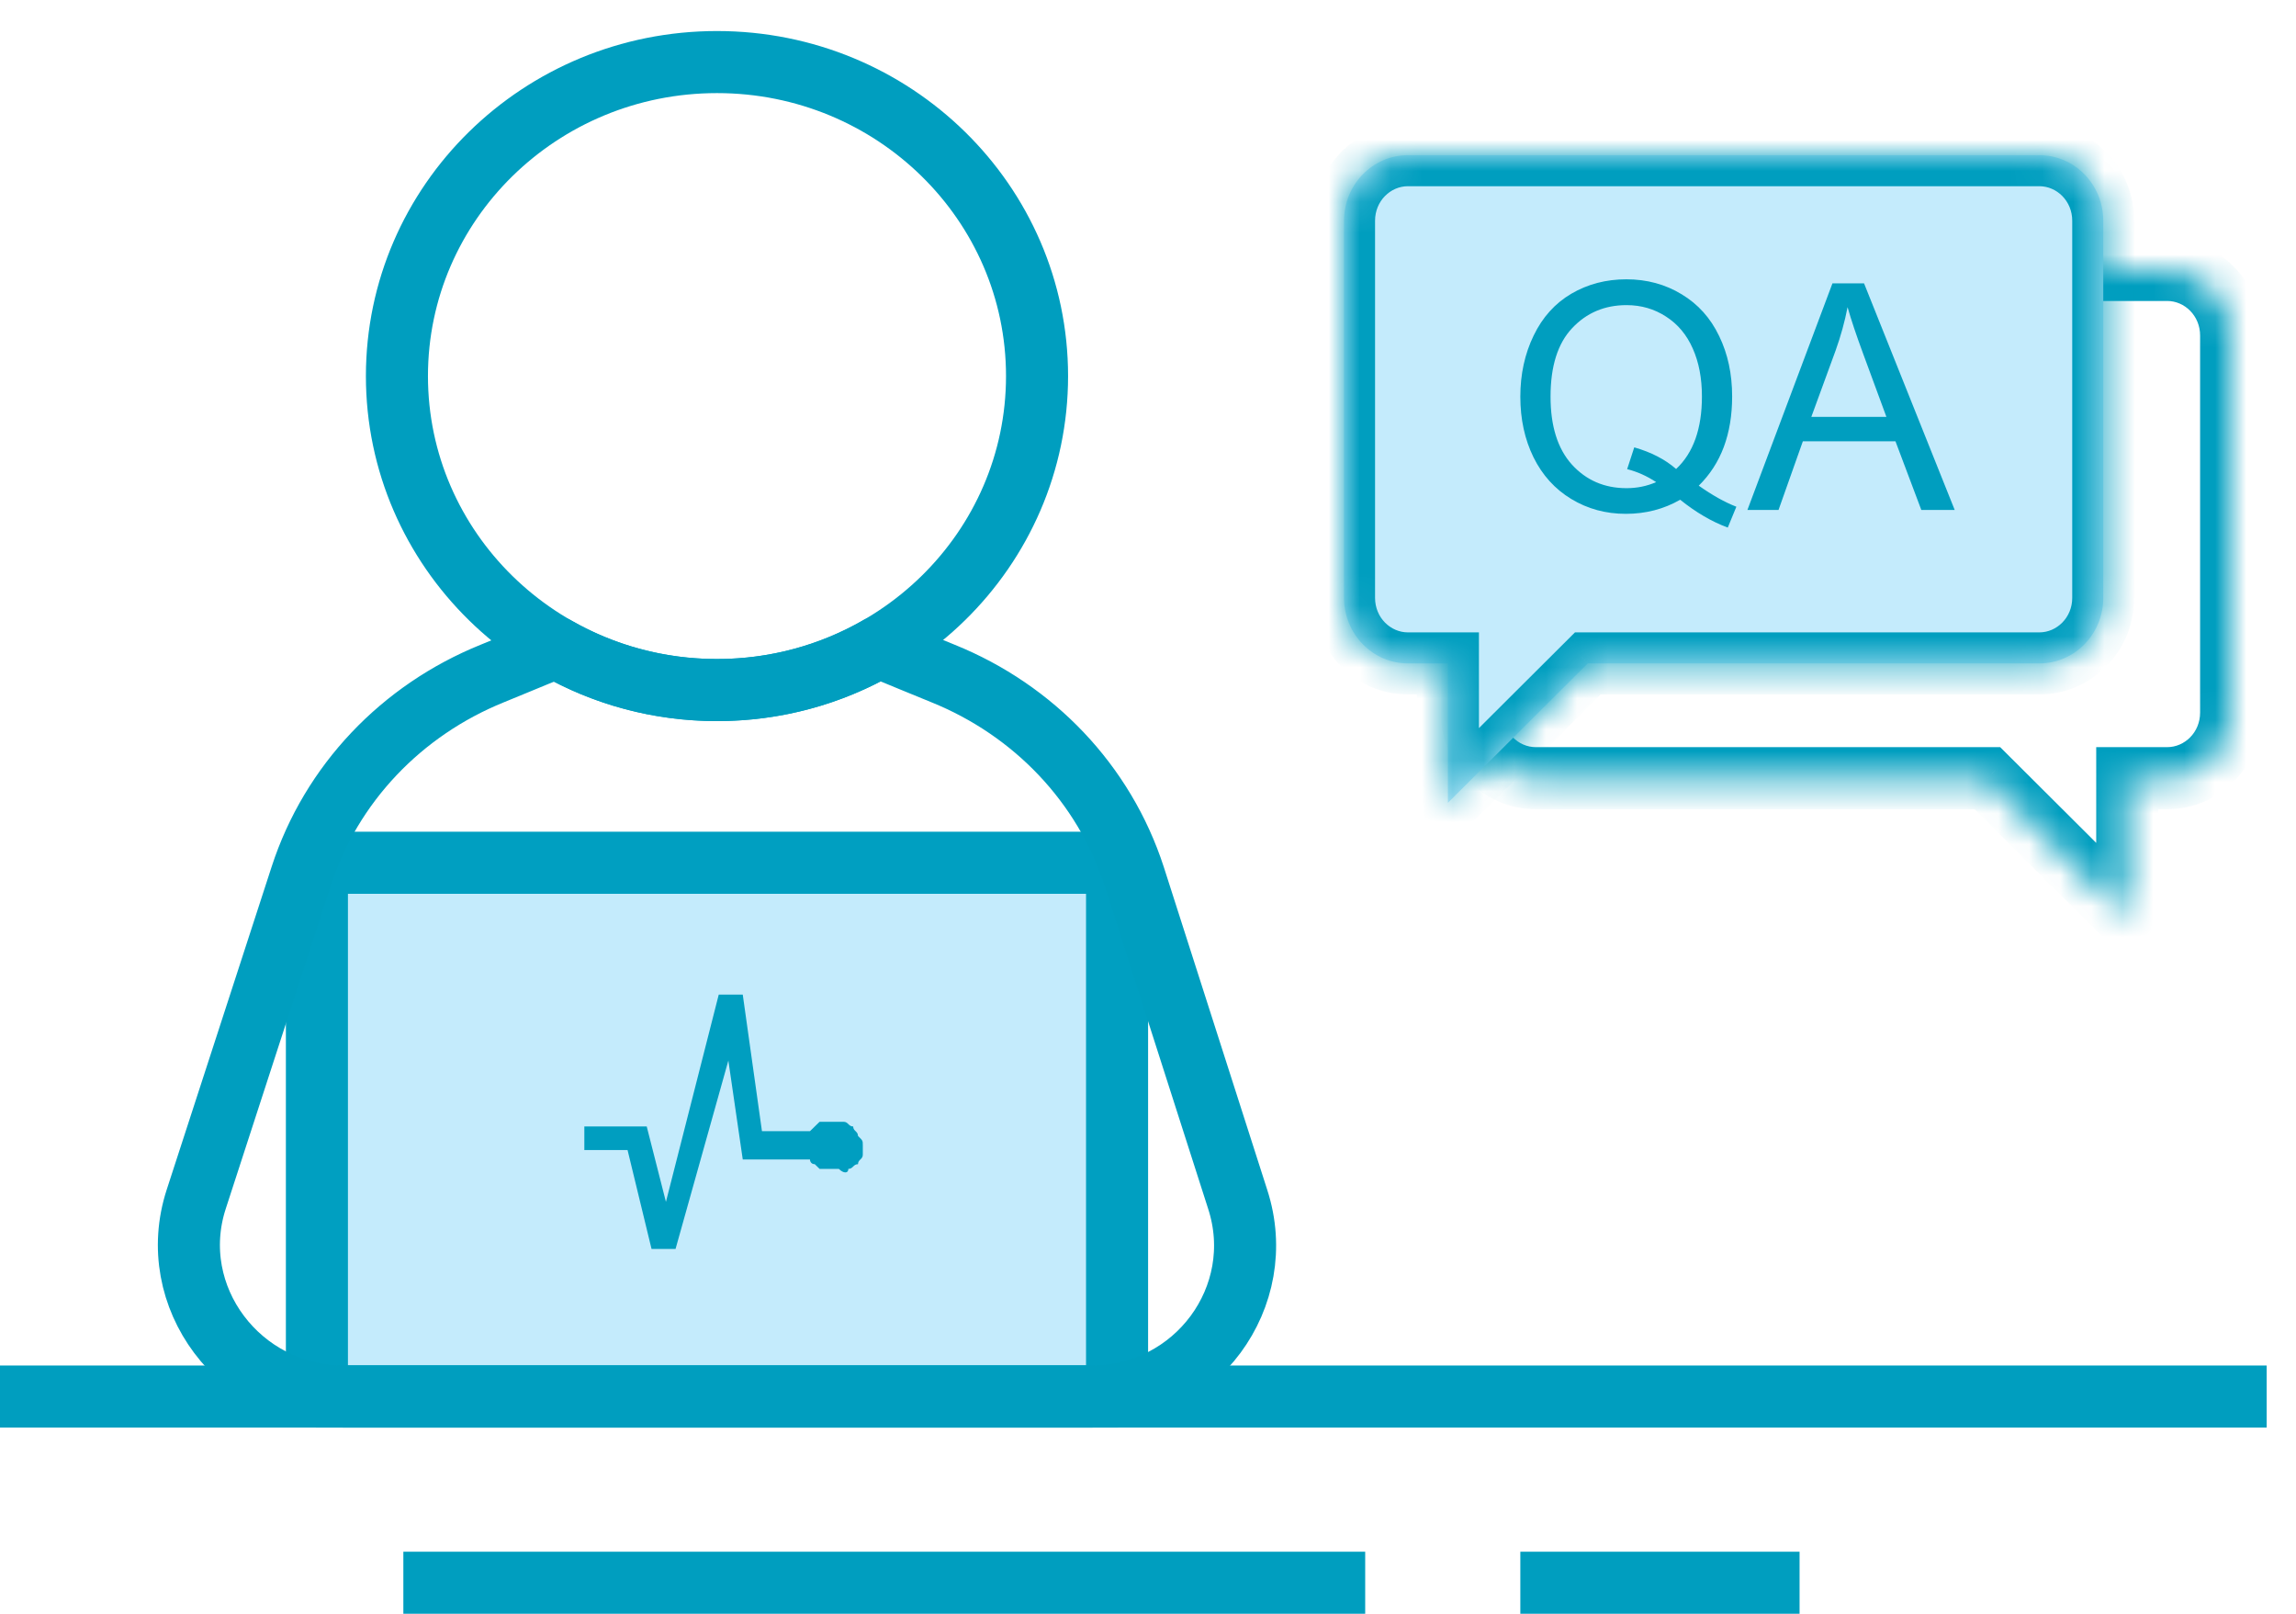 <svg width="74" height="52" viewBox="0 0 74 52" version="1.1" xmlns="http://www.w3.org/2000/svg" xmlns:xlink="http://www.w3.org/1999/xlink">
<g id="Canvas" fill="none">
<g id="sp-i-p-QA-tester">
<g id="qa-help">
<g id="maneger-help">
<g id="Vector" transform="translate(10.214 27.8)">
<path d="M 25.789 0L 0 0L 0 17.2L 25.789 17.2L 25.789 0Z" fill="#C4EBFC"/>
<path d="M 0 0L 25.789 0L 25.789 17.2L 0 17.2L 0 0Z" stroke="#009FC1" stroke-width="2" stroke-miterlimit="10" stroke-linecap="round" stroke-linejoin="round"/>
</g>
<g id="Subtract" transform="translate(6.088 20.852)">
<path fill-rule="evenodd" clip-rule="evenodd" d="M 22.231 0C 20.702 0.879 18.922 1.384 17.021 1.384C 15.128 1.384 13.355 0.884 11.83 0.011C 11.415 0.174 11.005 0.345 10.595 0.514C 10.321 0.628 10.048 0.741 9.773 0.852C 6.857 2.033 4.588 4.394 3.616 7.391L 0.236 17.791C -0.783 20.924 1.625 24.148 5.005 24.148L 29.08 24.148C 32.46 24.148 34.821 20.924 33.802 17.791L 30.469 7.391C 29.497 4.394 27.228 2.033 24.311 0.852C 23.941 0.702 23.591 0.558 23.259 0.421C 22.899 0.272 22.559 0.131 22.231 0Z" stroke="#009EBF" stroke-width="2" stroke-miterlimit="10" stroke-linecap="round" stroke-linejoin="round"/>
</g>
<path id="Canvas 1" d="M 8.51 5.615C 8.665 5.615 8.665 5.464 8.82 5.464C 8.82 5.312 8.975 5.312 8.975 5.16C 8.975 5.008 8.975 5.008 8.975 4.856C 8.975 4.705 8.975 4.705 8.82 4.553C 8.82 4.401 8.665 4.401 8.665 4.249C 8.51 4.249 8.51 4.098 8.356 4.098C 8.201 4.098 8.201 4.098 8.046 4.098C 8.046 4.098 8.046 4.098 7.891 4.098C 7.891 4.098 7.891 4.098 7.737 4.098C 7.737 4.098 7.737 4.098 7.582 4.098L 7.427 4.249L 7.272 4.401L 5.725 4.401L 5.106 -1.8526e-05L 4.332 -1.8526e-05L 2.63 6.678L 2.011 4.249L 7.55534e-05 4.249L 7.55534e-05 5.008L 1.393 5.008L 2.166 8.195L 2.94 8.195L 4.642 2.125L 5.106 5.312L 7.272 5.312C 7.272 5.312 7.272 5.464 7.427 5.464L 7.582 5.615C 7.582 5.615 7.582 5.615 7.737 5.615C 7.737 5.615 7.737 5.615 7.891 5.615C 7.891 5.615 7.891 5.615 8.046 5.615C 8.046 5.615 8.046 5.615 8.201 5.615C 8.356 5.767 8.51 5.767 8.51 5.615Z" transform="translate(18.833 32.049)" fill="#009EC0"/>
<path id="Vector_2" d="M 0 0L 73.055 0" transform="translate(0 45)" stroke="#009EBF" stroke-width="2" stroke-miterlimit="10"/>
<path id="Vector_3" d="M 0 0L 31 0" transform="translate(13 51)" stroke="#009EBF" stroke-width="2" stroke-miterlimit="10"/>
<path id="Vector_4" d="M 0 0L 9 0" transform="translate(49 51)" stroke="#009EBF" stroke-width="2" stroke-miterlimit="10"/>
<path id="Vector_5" d="M 20.631 10.118C 20.631 15.706 16.013 20.235 10.316 20.235C 4.618 20.235 -3.995e-07 15.706 -3.995e-07 10.118C -3.995e-07 4.53 4.618 0 10.316 0C 16.013 0 20.631 4.53 20.631 10.118Z" transform="translate(12.793 2)" stroke="#009EBF" stroke-width="2" stroke-miterlimit="10" stroke-linecap="round" stroke-linejoin="round"/>
</g>
</g>
<g id="Group">
<g id="Vector 2.2" transform="translate(71.909 8.698) scale(-1 1)">
<mask id="path-9-inside-1" fill="white">
<path d="M 0 2.113C 0 2.113 0 2.113 0 2.113L 0 14.264C 0 15.431 0.923 16.377 2.061 16.377C 2.061 16.377 2.061 16.377 2.061 16.377L 3.348 16.377L 3.348 20.868L 7.856 16.377L 22.409 16.377C 23.547 16.377 24.47 15.431 24.47 14.264L 24.47 2.113C 24.47 2.113 24.47 2.113 24.47 2.113C 24.47 0.946 23.547 0 22.409 0L 2.061 0C 2.061 0 2.061 0 2.061 0C 0.923 0 0 0.946 0 2.113Z"/>
</mask>
<g mask="url(#path-9-inside-1)">
<path d="M 7.856 16.377L 7.856 15.377L 7.443 15.377L 7.15 15.669L 7.856 16.377ZM 3.348 20.868L 2.348 20.868L 2.348 23.276L 4.054 21.576L 3.348 20.868ZM 3.348 16.377L 4.348 16.377L 4.348 15.377L 3.348 15.377L 3.348 16.377ZM 1 14.264L 1 2.113L -1 2.113L -1 14.264L 1 14.264ZM 2.061 1L 22.409 1L 22.409 -1L 2.061 -1L 2.061 1ZM 23.47 2.113L 23.47 14.264L 25.47 14.264L 25.47 2.113L 23.47 2.113ZM 22.409 15.377L 7.856 15.377L 7.856 17.377L 22.409 17.377L 22.409 15.377ZM 7.15 15.669L 2.643 20.16L 4.054 21.576L 8.562 17.086L 7.15 15.669ZM 4.348 20.868L 4.348 16.377L 2.348 16.377L 2.348 20.868L 4.348 20.868ZM 3.348 15.377L 2.061 15.377L 2.061 17.377L 3.348 17.377L 3.348 15.377ZM 23.47 14.264C 23.47 14.903 22.971 15.377 22.409 15.377L 22.409 17.377C 24.123 17.377 25.47 15.96 25.47 14.264L 23.47 14.264ZM 22.409 1C 22.971 1 23.47 1.474 23.47 2.113L 25.47 2.113C 25.47 0.418 24.123 -1 22.409 -1L 22.409 1ZM 1 2.113C 1 1.474 1.498 1 2.061 1L 2.061 -1C 0.347 -1 -1 0.418 -1 2.113L 1 2.113ZM -1 14.264C -1 15.96 0.347 17.377 2.061 17.377L 2.061 15.377C 1.498 15.377 1 14.903 1 14.264L -1 14.264ZM 2.061 17.377C 2.061 17.377 2.061 17.377 2.061 17.377C 2.061 16.377 2.061 15.377 2.061 15.377C 2.061 15.377 2.061 15.377 2.061 15.377C 2.061 15.377 2.061 16.377 2.061 17.377L 2.061 15.377C 2.061 16.377 2.061 17.377 2.061 17.377C 2.061 17.377 2.061 17.377 2.061 17.377C 2.061 17.377 2.061 16.377 2.061 15.377C 2.061 15.377 2.061 15.377 2.061 15.377L 2.061 17.377ZM 22.409 15.377C 22.409 16.377 22.409 17.377 22.409 17.377C 22.409 17.377 22.409 16.377 22.409 15.377L 22.409 17.377C 22.409 16.377 22.409 15.377 22.409 15.377C 22.409 15.377 22.409 16.377 22.409 17.377L 22.409 15.377ZM 25.47 14.264C 24.47 14.264 23.47 14.264 23.47 14.264C 23.47 14.264 24.47 14.264 25.47 14.264L 23.47 14.264C 24.47 14.264 25.47 14.264 25.47 14.264C 25.47 14.264 24.47 14.264 23.47 14.264L 25.47 14.264ZM 23.47 2.113C 24.47 2.113 25.47 2.113 25.47 2.113C 25.47 2.113 25.47 2.113 25.47 2.113C 25.47 2.113 24.47 2.113 23.47 2.113C 23.47 2.113 23.47 2.113 23.47 2.113L 25.47 2.113C 25.47 2.113 25.47 2.113 25.47 2.113C 24.47 2.113 23.47 2.113 23.47 2.113C 23.47 2.113 23.47 2.113 23.47 2.113C 23.47 2.113 24.47 2.113 25.47 2.113L 23.47 2.113ZM 22.409 -1C 22.409 0 22.409 1 22.409 1C 22.409 1 22.409 0 22.409 -1L 22.409 1C 22.409 0 22.409 -1 22.409 -1C 22.409 -1 22.409 0 22.409 1L 22.409 -1ZM 2.061 1C 2.061 1 2.061 1 2.061 1C 2.061 0 2.061 -1 2.061 -1C 2.061 -1 2.061 -1 2.061 -1C 2.061 -1 2.061 0 2.061 1L 2.061 -1C 2.061 0 2.061 1 2.061 1C 2.061 1 2.061 1 2.061 1C 2.061 1 2.061 0 2.061 -1C 2.061 -1 2.061 -1 2.061 -1L 2.061 1ZM -1 2.113C 0 2.113 1 2.113 1 2.113C 1 2.113 1 2.113 1 2.113C 1 2.113 0 2.113 -1 2.113C -1 2.113 -1 2.113 -1 2.113L 1 2.113C 1 2.113 1 2.113 1 2.113C 0 2.113 -1 2.113 -1 2.113C -1 2.113 -1 2.113 -1 2.113C -1 2.113 0 2.113 1 2.113L -1 2.113ZM 1 14.264C 0 14.264 -1 14.264 -1 14.264C -1 14.264 0 14.264 1 14.264L -1 14.264C 0 14.264 1 14.264 1 14.264C 1 14.264 0 14.264 -1 14.264L 1 14.264Z" fill="#009EBF"/>
</g>
</g>
<g id="Vector 2.3" transform="translate(43.318 5)">
<mask id="path-11-inside-2" fill="white">
<path d="M 0 2.113C 0 2.113 0 2.113 0 2.113L 0 14.264C 0 15.431 0.923 16.377 2.061 16.377C 2.061 16.377 2.061 16.377 2.061 16.377L 3.348 16.377L 3.348 20.868L 7.856 16.377L 22.409 16.377C 23.547 16.377 24.47 15.431 24.47 14.264L 24.47 2.113C 24.47 2.113 24.47 2.113 24.47 2.113C 24.47 0.946 23.547 0 22.409 0L 2.061 0C 2.061 0 2.061 0 2.061 0C 0.923 0 0 0.946 0 2.113Z"/>
</mask>
<path d="M 0 2.113C 0 2.113 0 2.113 0 2.113L 0 14.264C 0 15.431 0.923 16.377 2.061 16.377C 2.061 16.377 2.061 16.377 2.061 16.377L 3.348 16.377L 3.348 20.868L 7.856 16.377L 22.409 16.377C 23.547 16.377 24.47 15.431 24.47 14.264L 24.47 2.113C 24.47 2.113 24.47 2.113 24.47 2.113C 24.47 0.946 23.547 0 22.409 0L 2.061 0C 2.061 0 2.061 0 2.061 0C 0.923 0 0 0.946 0 2.113Z" fill="#C4EBFC"/>
<g mask="url(#path-11-inside-2)">
<path d="M 7.856 16.377L 7.856 15.377L 7.443 15.377L 7.15 15.669L 7.856 16.377ZM 3.348 20.868L 2.348 20.868L 2.348 23.276L 4.054 21.576L 3.348 20.868ZM 3.348 16.377L 4.348 16.377L 4.348 15.377L 3.348 15.377L 3.348 16.377ZM 1 14.264L 1 2.113L -1 2.113L -1 14.264L 1 14.264ZM 2.061 1L 22.409 1L 22.409 -1L 2.061 -1L 2.061 1ZM 23.47 2.113L 23.47 14.264L 25.47 14.264L 25.47 2.113L 23.47 2.113ZM 22.409 15.377L 7.856 15.377L 7.856 17.377L 22.409 17.377L 22.409 15.377ZM 7.15 15.669L 2.643 20.16L 4.054 21.576L 8.562 17.086L 7.15 15.669ZM 4.348 20.868L 4.348 16.377L 2.348 16.377L 2.348 20.868L 4.348 20.868ZM 3.348 15.377L 2.061 15.377L 2.061 17.377L 3.348 17.377L 3.348 15.377ZM 23.47 14.264C 23.47 14.903 22.971 15.377 22.409 15.377L 22.409 17.377C 24.123 17.377 25.47 15.96 25.47 14.264L 23.47 14.264ZM 22.409 1C 22.971 1 23.47 1.474 23.47 2.113L 25.47 2.113C 25.47 0.418 24.123 -1 22.409 -1L 22.409 1ZM 1 2.113C 1 1.474 1.498 1 2.061 1L 2.061 -1C 0.347 -1 -1 0.418 -1 2.113L 1 2.113ZM -1 14.264C -1 15.96 0.347 17.377 2.061 17.377L 2.061 15.377C 1.498 15.377 1 14.903 1 14.264L -1 14.264ZM 2.061 17.377C 2.061 16.377 2.061 15.377 2.061 15.377C 2.061 15.377 2.061 16.377 2.061 17.377L 2.061 15.377C 2.061 16.377 2.061 17.377 2.061 17.377C 2.061 17.377 2.061 16.377 2.061 15.377L 2.061 17.377ZM 22.409 15.377C 22.409 16.377 22.409 17.377 22.409 17.377C 22.409 17.377 22.409 16.377 22.409 15.377L 22.409 17.377C 22.409 16.377 22.409 15.377 22.409 15.377C 22.409 15.377 22.409 16.377 22.409 17.377L 22.409 15.377ZM 25.47 14.264C 24.47 14.264 23.47 14.264 23.47 14.264C 23.47 14.264 24.47 14.264 25.47 14.264L 23.47 14.264C 24.47 14.264 25.47 14.264 25.47 14.264C 25.47 14.264 24.47 14.264 23.47 14.264L 25.47 14.264ZM 23.47 2.113C 23.47 2.113 23.47 2.113 23.47 2.113C 24.47 2.113 25.47 2.113 25.47 2.113C 25.47 2.113 25.47 2.113 25.47 2.113C 25.47 2.113 24.47 2.113 23.47 2.113L 25.47 2.113C 24.47 2.113 23.47 2.113 23.47 2.113C 23.47 2.113 23.47 2.113 23.47 2.113C 23.47 2.113 24.47 2.113 25.47 2.113C 25.47 2.113 25.47 2.113 25.47 2.113L 23.47 2.113ZM 22.409 -1C 22.409 0 22.409 1 22.409 1C 22.409 1 22.409 0 22.409 -1L 22.409 1C 22.409 0 22.409 -1 22.409 -1C 22.409 -1 22.409 0 22.409 1L 22.409 -1ZM 2.061 1C 2.061 0 2.061 -1 2.061 -1C 2.061 -1 2.061 0 2.061 1L 2.061 -1C 2.061 0 2.061 1 2.061 1C 2.061 1 2.061 0 2.061 -1L 2.061 1ZM -1 2.113C -1 2.113 -1 2.113 -1 2.113C 0 2.113 1 2.113 1 2.113C 1 2.113 1 2.113 1 2.113C 1 2.113 0 2.113 -1 2.113L 1 2.113C 0 2.113 -1 2.113 -1 2.113C -1 2.113 -1 2.113 -1 2.113C -1 2.113 0 2.113 1 2.113C 1 2.113 1 2.113 1 2.113L -1 2.113ZM 1 14.264C 0 14.264 -1 14.264 -1 14.264C -1 14.264 0 14.264 1 14.264L -1 14.264C 0 14.264 1 14.264 1 14.264C 1 14.264 0 14.264 -1 14.264L 1 14.264Z" fill="#009EBF"/>
</g>
</g>
<g id="QA" transform="translate(49 9)">
<path d="M 5.751 6.65C 6.189 6.959 6.593 7.185 6.963 7.328L 6.686 8C 6.173 7.811 5.662 7.512 5.152 7.103C 4.623 7.406 4.038 7.557 3.399 7.557C 2.753 7.557 2.167 7.397 1.641 7.078C 1.115 6.76 0.709 6.311 0.424 5.734C 0.141 5.156 0 4.505 0 3.781C 0 3.06 0.143 2.404 0.429 1.813C 0.714 1.222 1.12 0.772 1.646 0.463C 2.175 0.154 2.766 0 3.418 0C 4.077 0 4.672 0.161 5.201 0.483C 5.73 0.802 6.132 1.25 6.408 1.828C 6.688 2.403 6.827 3.052 6.827 3.776C 6.827 4.377 6.738 4.918 6.559 5.4C 6.381 5.878 6.111 6.295 5.751 6.65ZM 3.672 5.415C 4.217 5.571 4.667 5.803 5.021 6.112C 5.576 5.594 5.853 4.815 5.853 3.776C 5.853 3.185 5.754 2.668 5.556 2.227C 5.361 1.785 5.074 1.443 4.694 1.2C 4.318 0.955 3.894 0.832 3.423 0.832C 2.719 0.832 2.134 1.079 1.67 1.574C 1.206 2.066 0.974 2.801 0.974 3.781C 0.974 4.731 1.203 5.46 1.661 5.968C 2.122 6.476 2.709 6.73 3.423 6.73C 3.761 6.73 4.079 6.665 4.378 6.535C 4.082 6.34 3.771 6.2 3.443 6.117L 3.672 5.415Z" fill="#009EBF"/>
<path d="M 7.319 7.432L 10.06 0.13L 11.078 0.13L 14 7.432L 12.924 7.432L 12.091 5.22L 9.106 5.22L 8.322 7.432L 7.319 7.432ZM 9.379 4.433L 11.799 4.433L 11.054 2.411C 10.827 1.797 10.658 1.292 10.547 0.897C 10.457 1.365 10.328 1.83 10.163 2.291L 9.379 4.433Z" fill="#009EBF"/>
</g>
</g>
</g>
</g>
</svg>
